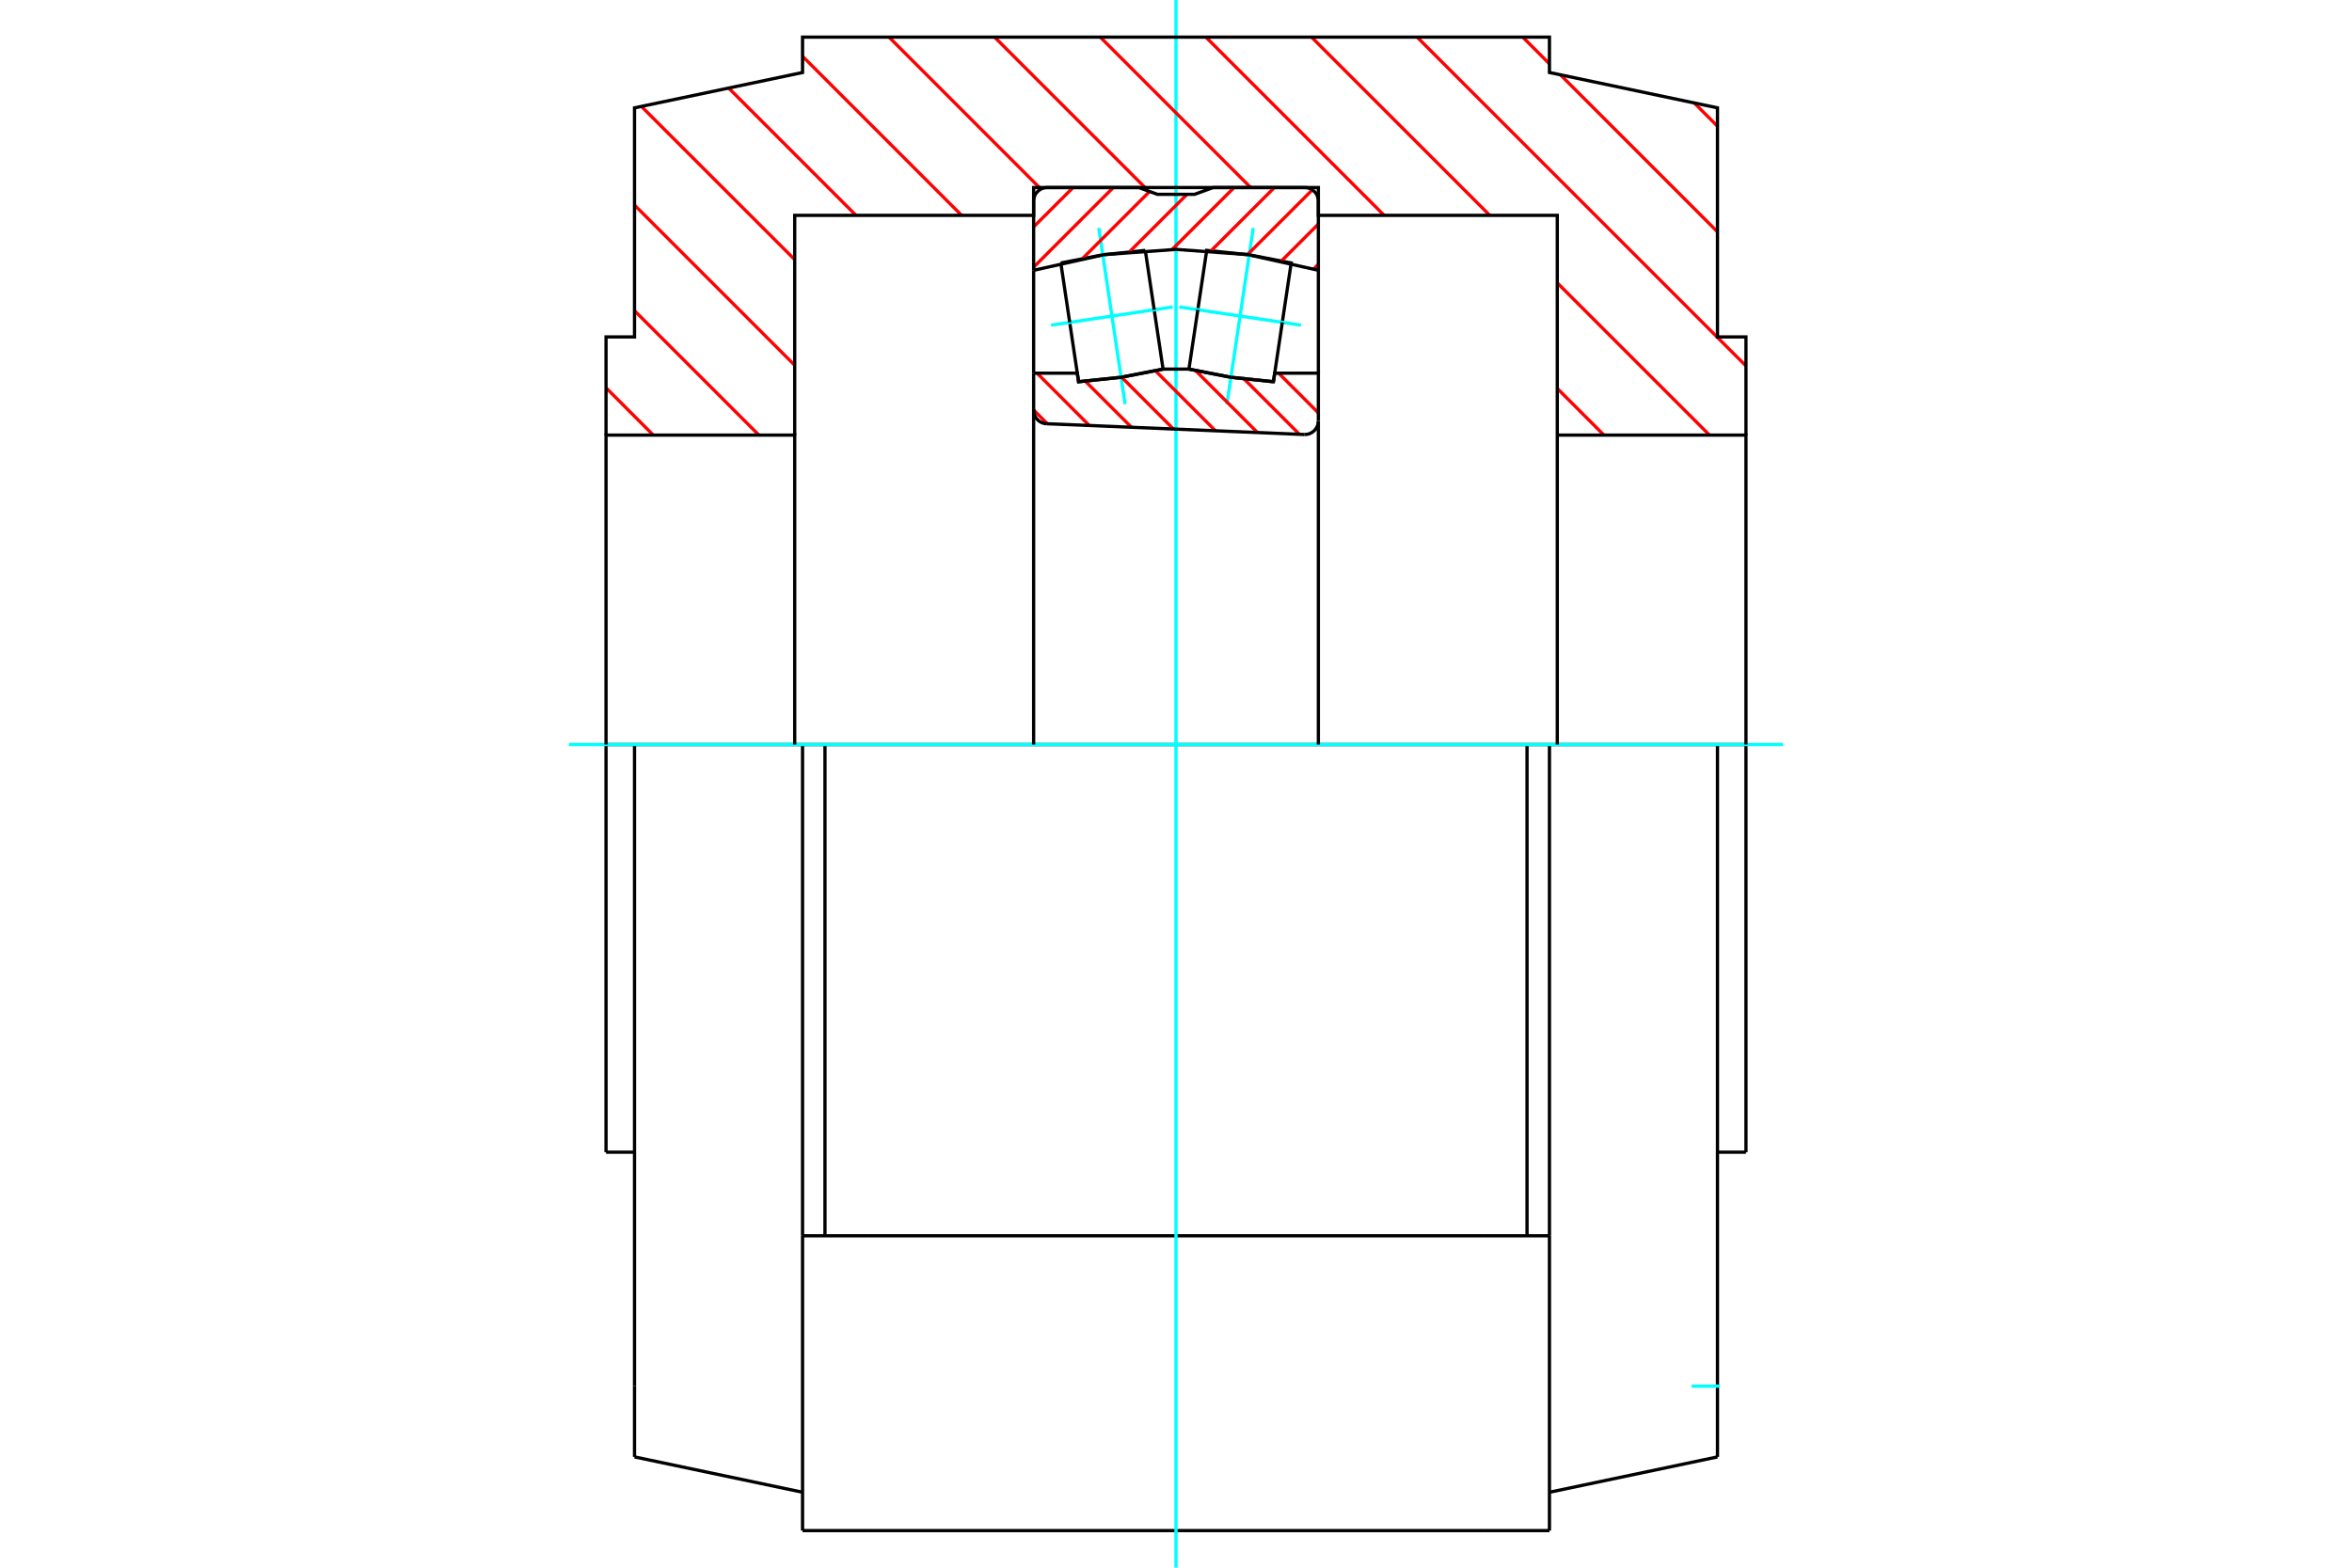 <?xml version="1.0" standalone="no"?>
<!DOCTYPE svg PUBLIC "-//W3C//DTD SVG 1.1//EN"
	"http://www.w3.org/Graphics/SVG/1.1/DTD/svg11.dtd">
<svg xmlns="http://www.w3.org/2000/svg" height="100%" width="100%" viewBox="0 0 36000 24000">
	<rect x="-1800" y="-1200" width="39600" height="26400" style="fill:#FFF"/>
	<g style="fill:none; fill-rule:evenodd" transform="matrix(1 0 0 1 0 0)">
		<g style="fill:none; stroke:#000; stroke-width:50; shape-rendering:geometricPrecision">
			<line x1="26724" y1="11398" x2="26724" y2="17639"/>
			<line x1="26724" y1="11398" x2="26288" y2="11398"/>
			<line x1="9276" y1="11398" x2="9276" y2="17639"/>
			<line x1="9712" y1="11398" x2="9276" y2="11398"/>
			<line x1="12284" y1="11398" x2="9712" y2="11398"/>
			<line x1="12284" y1="11398" x2="12627" y2="11398"/>
			<line x1="13999" y1="11398" x2="12627" y2="11398"/>
			<line x1="13999" y1="11398" x2="22001" y2="11398"/>
			<line x1="23373" y1="11398" x2="22001" y2="11398"/>
			<line x1="23373" y1="11398" x2="23716" y2="11398"/>
			<line x1="26288" y1="11398" x2="23716" y2="11398"/>
			<polyline points="26288,11398 26288,21221 26288,22304"/>
			<line x1="23716" y1="11398" x2="23716" y2="18919"/>
			<line x1="23716" y1="23432" x2="23716" y2="18919"/>
			<line x1="9712" y1="21221" x2="9712" y2="22304"/>
			<line x1="9712" y1="11398" x2="9712" y2="21221"/>
			<line x1="12284" y1="23432" x2="12284" y2="18919"/>
			<line x1="12284" y1="11398" x2="12284" y2="18919"/>
			<line x1="26288" y1="22304" x2="23716" y2="22845"/>
			<line x1="9712" y1="22304" x2="12284" y2="22845"/>
			<line x1="23373" y1="18919" x2="23373" y2="11398"/>
			<line x1="13277" y1="18919" x2="12284" y2="18919"/>
			<line x1="22723" y1="18919" x2="13277" y2="18919"/>
			<line x1="23716" y1="18919" x2="22723" y2="18919"/>
			<line x1="12627" y1="18919" x2="12627" y2="11398"/>
			<line x1="22723" y1="23432" x2="23716" y2="23432"/>
			<line x1="13277" y1="23432" x2="22723" y2="23432"/>
			<line x1="12284" y1="23432" x2="13277" y2="23432"/>
			<line x1="26288" y1="17639" x2="26724" y2="17639"/>
			<line x1="9276" y1="17639" x2="9712" y2="17639"/>
		</g>
		<g style="fill:none; stroke:#0FF; stroke-width:50; shape-rendering:geometricPrecision">
			<line x1="18000" y1="24000" x2="18000" y2="0"/>
			<line x1="8708" y1="11398" x2="27292" y2="11398"/>
			<line x1="25892" y1="21221" x2="26324" y2="21221"/>
		</g>
		<g style="fill:none; stroke:#F00; stroke-width:50; shape-rendering:geometricPrecision">
			<line x1="25932" y1="1576" x2="26288" y2="1932"/>
			<line x1="23307" y1="568" x2="23716" y2="977"/>
			<line x1="23884" y1="1145" x2="26288" y2="3549"/>
			<line x1="21690" y1="568" x2="26724" y2="5602"/>
			<line x1="20074" y1="568" x2="22803" y2="3297"/>
			<line x1="23836" y1="4331" x2="26166" y2="6661"/>
			<line x1="18457" y1="568" x2="21186" y2="3297"/>
			<line x1="23836" y1="5947" x2="24550" y2="6661"/>
			<line x1="16840" y1="568" x2="19143" y2="2871"/>
			<line x1="15223" y1="568" x2="17526" y2="2871"/>
			<line x1="13607" y1="568" x2="15909" y2="2871"/>
			<line x1="12284" y1="862" x2="14719" y2="3297"/>
			<line x1="11153" y1="1348" x2="13102" y2="3297"/>
			<line x1="9817" y1="1629" x2="12164" y2="3975"/>
			<line x1="9712" y1="3140" x2="12164" y2="5592"/>
			<line x1="9712" y1="4757" x2="11616" y2="6661"/>
			<line x1="9276" y1="5937" x2="9999" y2="6661"/>
		</g>
		<g style="fill:none; stroke:#000; stroke-width:50; shape-rendering:geometricPrecision">
			<polyline points="9276,11398 9276,6661 12164,6661 12164,11398"/>
			<polyline points="12164,6661 12164,3297 15821,3297 15821,2871 20179,2871 20179,3297 23836,3297 23836,6661 23836,11398"/>
			<polyline points="23836,6661 26724,6661 26724,11398"/>
			<polyline points="26724,6661 26724,5158 26288,5158 26288,1651 23716,1110 23716,568 12284,568 12284,1110 9712,1651 9712,5158 9276,5158 9276,6661"/>
			<polyline points="19627,4935 19763,4026 19121,3901 18470,3833 18334,4742"/>
		</g>
		<g style="fill:none; stroke:#0FF; stroke-width:50; shape-rendering:geometricPrecision">
			<line x1="18050" y1="4699" x2="19912" y2="4978"/>
		</g>
		<g style="fill:none; stroke:#000; stroke-width:50; shape-rendering:geometricPrecision">
			<line x1="19627" y1="4935" x2="19491" y2="5844"/>
			<polyline points="18198,5651 18841,5776 19491,5844"/>
			<line x1="18198" y1="5651" x2="18334" y2="4742"/>
		</g>
		<g style="fill:none; stroke:#0FF; stroke-width:50; shape-rendering:geometricPrecision">
			<line x1="18779" y1="6188" x2="19182" y2="3489"/>
		</g>
		<g style="fill:none; stroke:#000; stroke-width:50; shape-rendering:geometricPrecision">
			<polyline points="16373,4935 16509,5844 17159,5776 17802,5651 17666,4742"/>
		</g>
		<g style="fill:none; stroke:#0FF; stroke-width:50; shape-rendering:geometricPrecision">
			<line x1="17950" y1="4699" x2="16088" y2="4978"/>
		</g>
		<g style="fill:none; stroke:#000; stroke-width:50; shape-rendering:geometricPrecision">
			<line x1="16373" y1="4935" x2="16237" y2="4026"/>
			<polyline points="17530,3833 16879,3901 16237,4026"/>
			<line x1="17530" y1="3833" x2="17666" y2="4742"/>
		</g>
		<g style="fill:none; stroke:#0FF; stroke-width:50; shape-rendering:geometricPrecision">
			<line x1="16818" y1="3489" x2="17221" y2="6188"/>
		</g>
		<g style="fill:none; stroke:#F00; stroke-width:50; shape-rendering:geometricPrecision">
			<line x1="20179" y1="4046" x2="20107" y2="4119"/>
			<line x1="20179" y1="3430" x2="19614" y2="3995"/>
			<line x1="20087" y1="2906" x2="19092" y2="3900"/>
			<line x1="19506" y1="2871" x2="18535" y2="3841"/>
			<line x1="18889" y1="2871" x2="17939" y2="3821"/>
			<line x1="18169" y1="2975" x2="17290" y2="3853"/>
			<line x1="17596" y1="2931" x2="16569" y2="3958"/>
			<line x1="17040" y1="2871" x2="15821" y2="4090"/>
			<line x1="16424" y1="2871" x2="15821" y2="3473"/>
		</g>
		<g style="fill:none; stroke:#000; stroke-width:50; shape-rendering:geometricPrecision">
			<line x1="15821" y1="5713" x2="15821" y2="4138"/>
			<polyline points="20179,4138 19101,3898 18000,3818 16899,3898 15821,4138"/>
			<polyline points="20179,5713 20179,4138 20179,3079 20177,3046 20169,3015 20157,2984 20140,2956 20118,2932 20093,2910 20066,2893 20035,2881 20003,2873 19971,2871 18569,2871 18284,2975 17716,2975 17431,2871 16029,2871 15997,2873 15965,2881 15934,2893 15907,2910 15882,2932 15860,2956 15843,2984 15831,3015 15823,3046 15821,3079 15821,4138"/>
		</g>
		<g style="fill:none; stroke:#F00; stroke-width:50; shape-rendering:geometricPrecision">
			<line x1="19571" y1="5713" x2="20179" y2="6321"/>
			<line x1="19042" y1="5801" x2="19890" y2="6649"/>
			<line x1="18297" y1="5671" x2="19247" y2="6622"/>
			<line x1="17685" y1="5676" x2="18604" y2="6595"/>
			<line x1="17164" y1="5771" x2="17961" y2="6568"/>
			<line x1="16611" y1="5835" x2="17318" y2="6541"/>
			<line x1="15873" y1="5713" x2="16674" y2="6515"/>
			<line x1="15821" y1="6277" x2="16031" y2="6488"/>
		</g>
		<g style="fill:none; stroke:#000; stroke-width:50; shape-rendering:geometricPrecision">
			<polyline points="15821,5713 16489,5713 16509,5844 17159,5776 17802,5651 18198,5651 18841,5776 19491,5844 19511,5713 20179,5713 20179,6443"/>
			<polyline points="19962,6652 19996,6650 20029,6644 20060,6632 20089,6615 20115,6594 20137,6569 20155,6540 20169,6509 20177,6477 20179,6443"/>
			<line x1="19962" y1="6652" x2="16020" y2="6487"/>
			<polyline points="15821,6279 15823,6311 15830,6342 15842,6371 15858,6399 15879,6423 15902,6445 15929,6462 15958,6475 15989,6484 16020,6487"/>
			<line x1="15821" y1="6279" x2="15821" y2="5713"/>
			<line x1="15821" y1="6271" x2="15821" y2="11398"/>
			<line x1="20179" y1="11398" x2="20179" y2="6452"/>
		</g>
	</g>
</svg>
